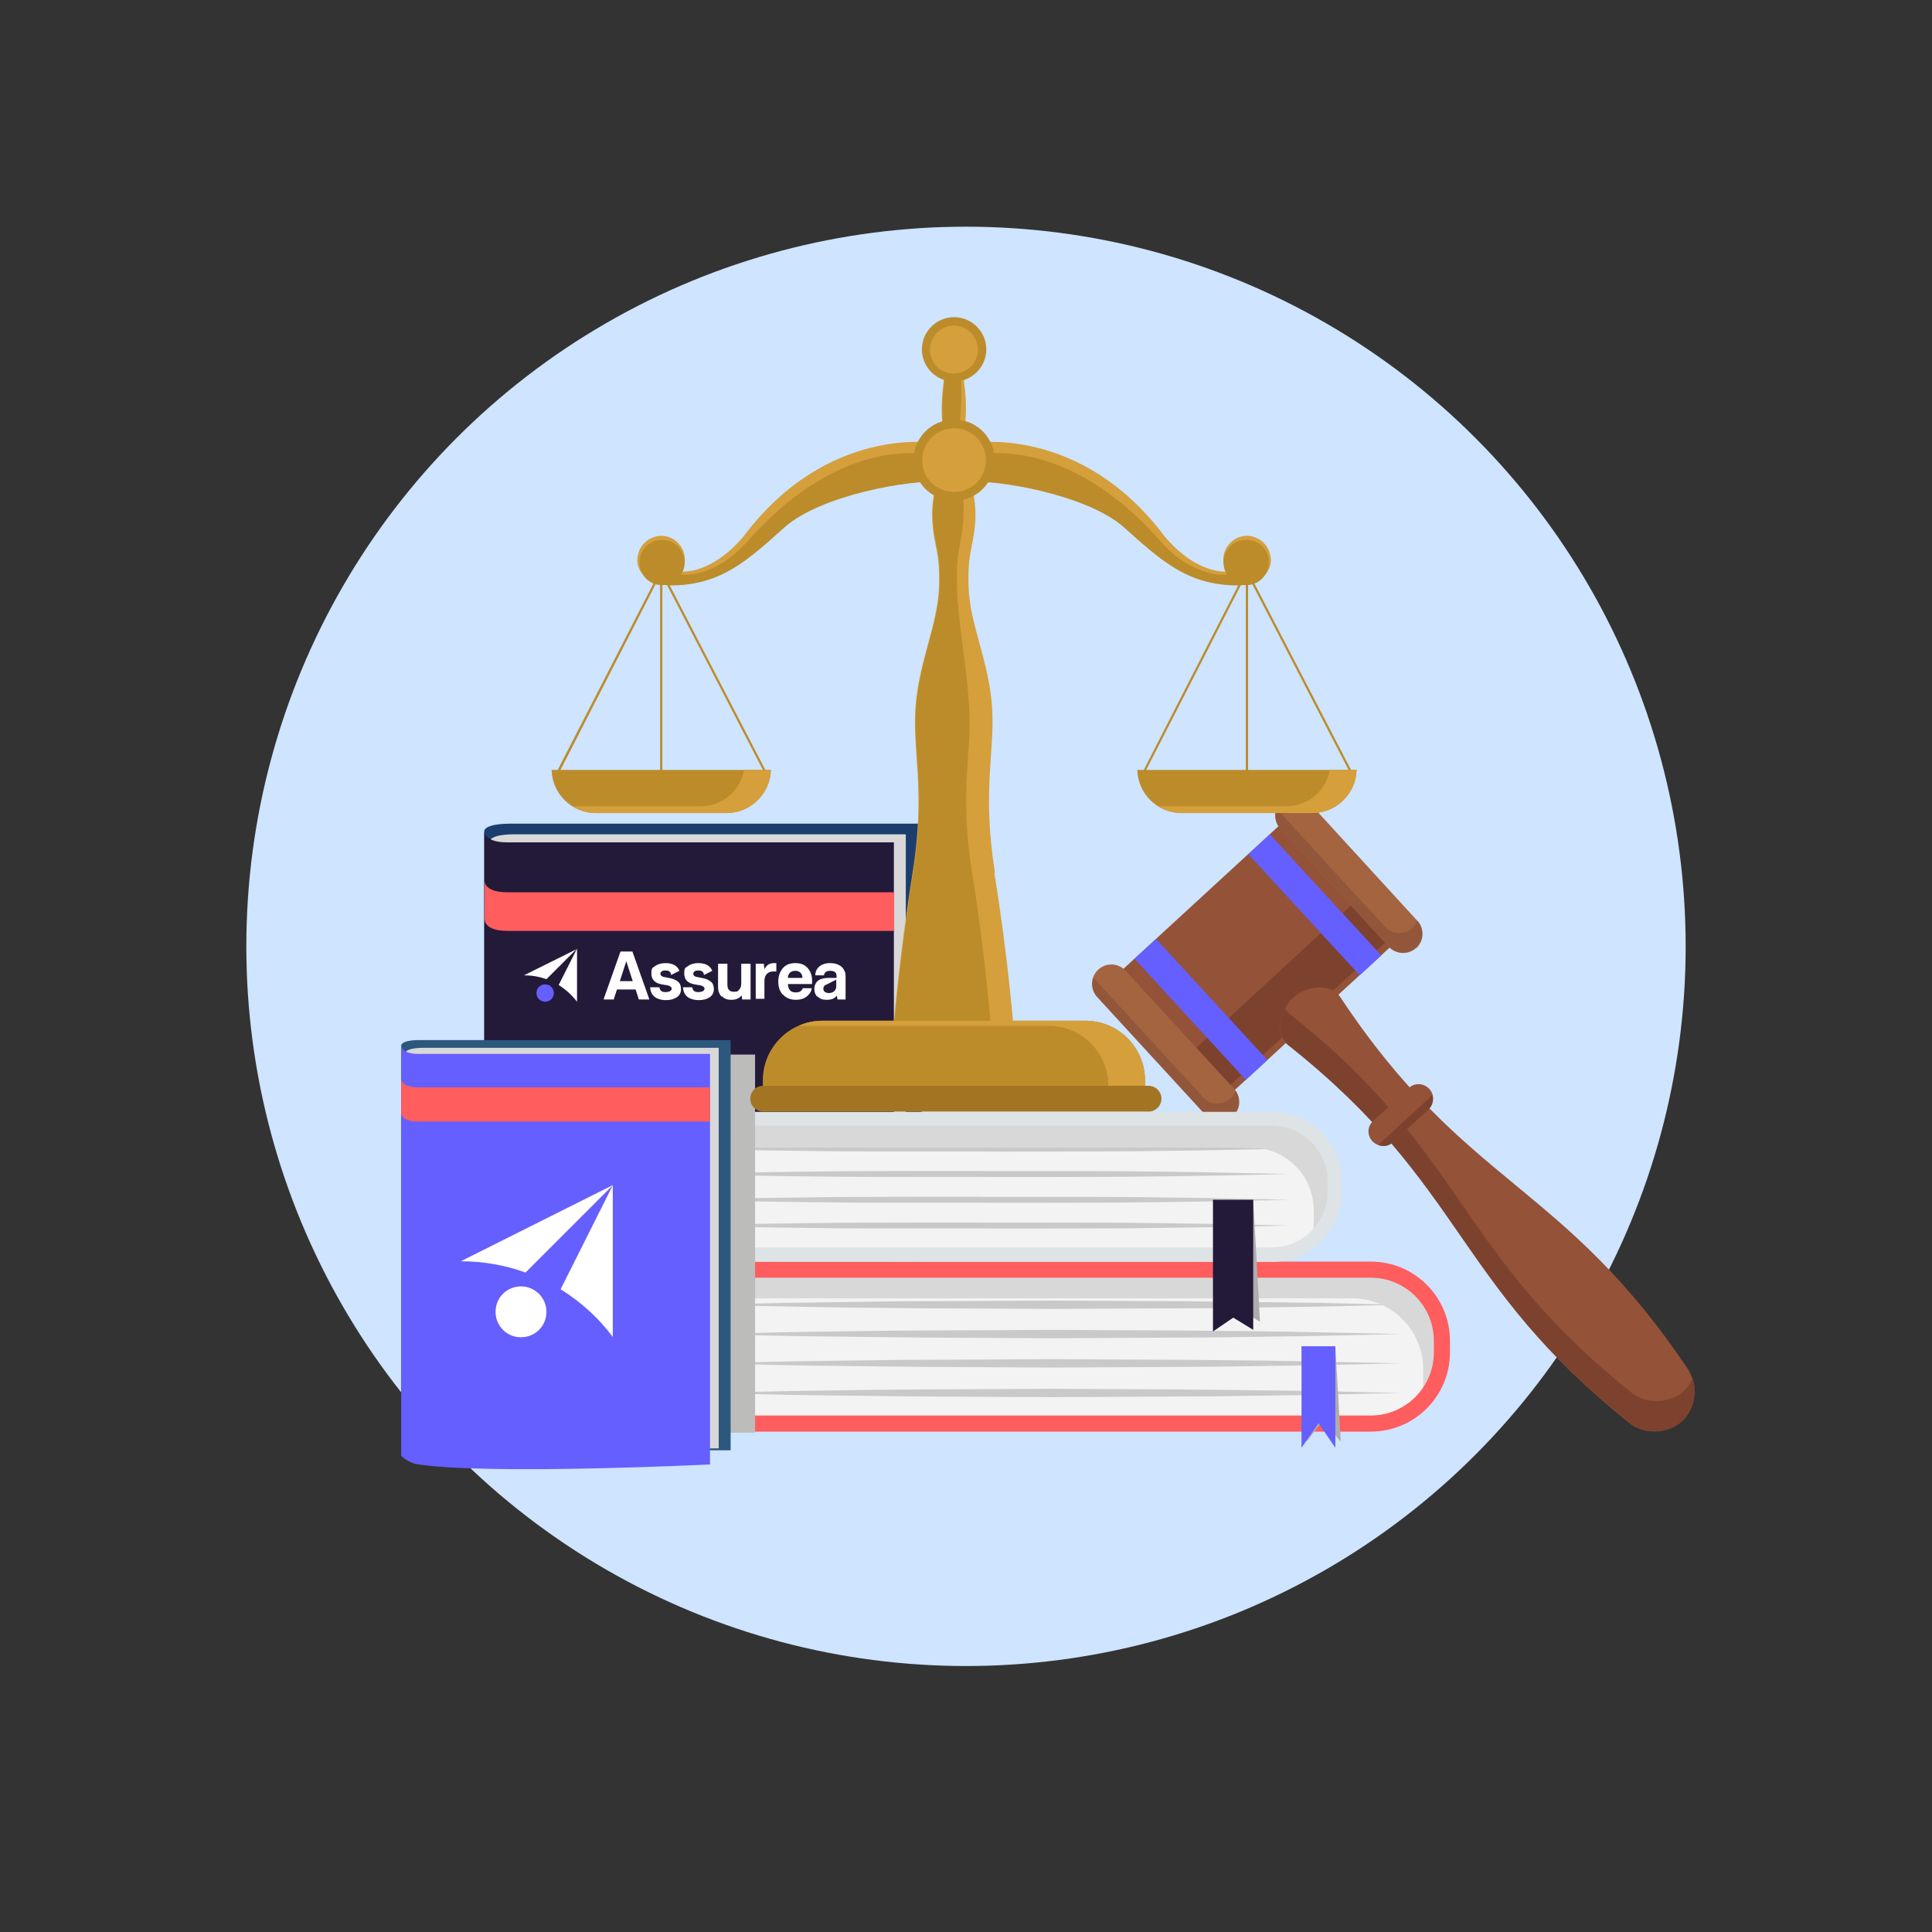 <?xml version="1.0" encoding="UTF-8"?>
<svg xmlns="http://www.w3.org/2000/svg" version="1.1" viewBox="0 0 600 600">
  <rect x="0" y="0" width="600" height="600" fill="#333333" stroke="none"/>
  <defs>
    <style>
      .cls-1 {
        fill: #655fff;
      }

      .cls-2 {
        fill: #f4f3f4;
      }

      .cls-3 {
        fill: #231939;
      }

      .cls-4 {
        fill: #7d422e;
      }

      .cls-5 {
        fill: #dee3e6;
      }

      .cls-6 {
        fill: #bc8c2b;
      }

      .cls-7 {
        fill: #aeadad;
      }

      .cls-7, .cls-8, .cls-9 {
        isolation: isolate;
      }

      .cls-7, .cls-9 {
        mix-blend-mode: multiply;
      }

      .cls-10 {
        fill: #d8d8d8;
      }

      .cls-11 {
        fill: #d59f3b;
      }

      .cls-9 {
        fill: #bcbcbb;
      }

      .cls-12 {
        fill: #fff;
      }

      .cls-13 {
        fill: #a37523;
      }

      .cls-14 {
        fill: #92573a;
      }

      .cls-15 {
        fill: #945238;
      }

      .cls-16 {
        fill: #cee4ff;
      }

      .cls-17 {
        fill: #2c587e;
      }

      .cls-18 {
        fill: #fab61f;
      }

      .cls-19 {
        fill: #1b3e6f;
      }

      .cls-20 {
        fill: #ff5d5e;
      }

      .cls-21 {
        fill: #cac9c9;
      }

      .cls-22 {
        fill: #a46440;
      }
    </style>
  </defs>
  <!-- Generator: Adobe Illustrator 28.6.0, SVG Export Plug-In . SVG Version: 1.2.0 Build 709)  -->
  <g>
    <g id="Calque_1">
      <g class="cls-8">
        <g id="Calque_1-2" data-name="Calque_1">
          <circle class="cls-16" cx="300" cy="293.9" r="223.5"/>
          <rect class="cls-15" x="351.9" y="272.4" width="76.6" height="51.1" transform="translate(-98.7 342.4) rotate(-42.6)"/>
          <rect class="cls-4" x="362.2" y="301.9" width="76.6" height="15.7" transform="translate(-104 352.5) rotate(-42.6)"/>
          <rect class="cls-1" x="403.8" y="255.8" width="9.1" height="51.1" transform="translate(-82.7 350.3) rotate(-42.6)"/>
          <rect class="cls-1" x="368.4" y="288.3" width="9.1" height="51.1" transform="translate(-114 334.9) rotate(-42.6)"/>
          <path class="cls-22" d="M439.8,294.4c-2.4,2.2-6.2,2.1-8.5-.4l-33.7-36.7c-2.2-2.4-2.1-6.2.4-8.5h0c2.4-2.2,6.2-2.1,8.5.4,0,0,0,0,0,0l33.7,36.8c2.2,2.4,2.1,6.2-.4,8.5h0Z"/>
          <path class="cls-14" d="M440.2,286h-.1c-.3.8-.8,1.5-1.5,2.2-2.4,2.2-6.2,2.1-8.5-.4l-33.6-36.6c-.8,2.1-.4,4.5,1.2,6.2l33.7,36.7c2.3,2.3,6.1,2.3,8.5,0,2.2-2.2,2.4-5.7.3-8.1Z"/>
          <path class="cls-22" d="M382.9,346.7c-2.4,2.2-6.2,2.1-8.5-.4l-33.7-36.7c-2.2-2.4-2.1-6.2.4-8.5h0c2.4-2.2,6.2-2.1,8.5.4,0,0,0,0,0,0l33.7,36.7c2.2,2.4,2.1,6.2-.4,8.5Z"/>
          <path class="cls-14" d="M383.7,338.7c-1.1,3.1-4.5,4.8-7.6,3.7-.9-.3-1.8-.9-2.4-1.6l-33.7-36.7c-.1-.2-.2-.3-.4-.5-.7,2.1-.3,4.4,1.2,6l33.7,36.7c2.3,2.3,6.1,2.3,8.5,0,2-2,2.3-5.2.7-7.6h0Z"/>
          <path class="cls-15" d="M524.5,425.8c3,4.8,1.9,11.9-2.2,15.6h0c-4.1,3.7-11.3,4.2-15.8.9-55.1-43.8-51.2-73.9-106.3-117.6-4.5-3.4-2.8-11,1.3-14.8h0c4.1-3.8,11.9-4.8,14.9,0,38.9,58.7,69.2,57.3,108.2,115.9Z"/>
          <path class="cls-4" d="M525.6,428.2c-.6,1.4-1.5,2.7-2.6,3.8-4.1,3.7-11.3,4.2-15.8.9-55.2-43.9-51.2-73.9-106.3-117.7-.8-.6-1.4-1.3-1.8-2.1-2.1,3.9-2.3,9,1.2,11.6,55.1,43.8,51.2,73.9,106.3,117.6,4.5,3.4,11.7,2.9,15.8-.9,3.5-3.4,4.8-8.5,3.3-13.2Z"/>
          <path class="cls-15" d="M437.5,337.9c1.8-1.7,4.7-1.6,6.4.3,0,0,0,0,0,0h0c1.7,1.8,1.5,4.7-.3,6.4l-11,10.1c-1.8,1.7-4.7,1.5-6.4-.3h0c-1.7-1.8-1.6-4.7.3-6.3,0,0,0,0,0,0l11-10.1Z"/>
          <path class="cls-4" d="M444.8,340.1l-16.8,15.5c1.6.6,3.4.3,4.6-.9l11-10.1c1.2-1.2,1.7-2.9,1.2-4.5Z"/>
          <path class="cls-19" d="M286.2,425h-119.5l-16.3,2.2v-169.2s0-2.1,7.7-2.2h128.1v169.2Z"/>
          <path class="cls-10" d="M281.3,424.2h-113.7l-15.5,2.1v-165.1s0-2,7.3-2.1h121.9v165.1Z"/>
          <path class="cls-3" d="M277.6,430.8s-90.4,4.4-120.1,0c-2.7-.4-5.2-1.6-7.1-3.6v-169.2s-.3,3.6,7.1,3.6h120.1v169.2Z"/>
          <path class="cls-18" d="M150.4,273.6h0Z"/>
          <path class="cls-20" d="M157.6,277.1c-6.6,0-7.1-2.8-7.1-3.5v12c0,.6.5,3.5,7.1,3.5h120.1v-12h-120.1Z"/>
          <path class="cls-2" d="M213.4,394.2h212.4c12.2,0,22.1,9.9,22.1,22.1h0v3.6c0,12.2-9.9,22.1-22.1,22.1h-212.4v-47.8Z"/>
          <path class="cls-21" d="M435.2,432.6l-9.3-.2c-5.9-.1-14.4-.4-24.6-.5s-22-.3-34.7-.4l-39.8-.2-39.8.2c-12.7,0-24.6.3-34.7.4s-18.6.4-24.6.5l-9.3.2,9.3.2c5.9.1,14.4.4,24.6.5s22,.3,34.7.4l39.8.2,39.8-.2c12.7,0,24.6-.3,34.7-.4s18.6-.4,24.6-.5l9.3-.2Z"/>
          <path class="cls-21" d="M435.2,423.4l-9.3-.2c-5.9-.1-14.4-.3-24.6-.5s-22-.3-34.7-.4l-39.8-.2-39.8.2c-12.7,0-24.6.3-34.7.4s-18.6.4-24.6.5l-9.3.2,9.3.2c5.9.1,14.4.4,24.6.5s22,.3,34.7.4l39.8.2,39.8-.2c12.7,0,24.6-.3,34.7-.4s18.6-.4,24.6-.5l9.3-.2Z"/>
          <path class="cls-21" d="M435.2,414.3l-9.3-.2c-5.9-.1-14.4-.3-24.6-.5s-22-.3-34.7-.4l-39.8-.2-39.8.2c-12.7,0-24.6.3-34.7.4s-18.6.4-24.6.5l-9.3.2,9.3.2c5.9.1,14.4.4,24.6.5s22,.3,34.7.4l39.8.2,39.8-.2c12.7,0,24.6-.3,34.7-.4s18.6-.4,24.6-.5l9.3-.2Z"/>
          <path class="cls-21" d="M435.2,405.2l-9.3-.2c-5.9-.1-14.4-.4-24.6-.5s-22-.3-34.7-.4l-39.8-.2-39.8.2c-12.7,0-24.6.3-34.7.4s-18.6.4-24.6.5l-9.3.2,9.3.2c5.9.1,14.4.3,24.6.5s22,.3,34.7.4l39.8.2,39.8-.2c12.7,0,24.6-.3,34.7-.4s18.6-.4,24.6-.5l9.3-.2Z"/>
          <path class="cls-10" d="M442,428.9v-3.6c0-12.2-9.9-22.1-22.1-22.1h-206.5v-9h212.4c12.2,0,22.1,9.9,22.1,22.1h0v3.6c0,6.2-2.6,12.1-7.1,16.3.8-2.3,1.2-4.8,1.2-7.2Z"/>
          <path class="cls-20" d="M200.6,439.6h225.1c10.8,0,19.6-8.8,19.6-19.6v-3.6c0-10.8-8.8-19.6-19.6-19.6h-225.1v-5h225.1c13.6,0,24.6,11,24.6,24.6v3.6c0,13.6-11,24.6-24.6,24.6h-225.2v-4.9Z"/>
          <polygon class="cls-7" points="414.7 418.1 404.2 418.1 405.8 447.7 410.7 441.3 416.4 447.7 414.7 418.1"/>
          <polygon class="cls-1" points="414.7 418.1 404.2 418.1 404.2 449.6 409.5 442 414.7 449.6 414.7 418.1"/>
          <path class="cls-2" d="M206.4,347.4h188.6c10.8,0,19.5,8.7,19.5,19.5h0v3.2c0,10.8-8.7,19.5-19.5,19.5h-188.6v-42.2Z"/>
          <path class="cls-21" d="M400.1,380.6l-8.1-.2c-5.2,0-12.6-.3-21.5-.4s-19.2-.3-30.3-.3h-34.8c0-.1-34.8,0-34.8,0-11.1,0-21.4.2-30.3.3s-16.3.3-21.4.4l-8.1.2,8.1.2c5.2,0,12.6.3,21.4.4s19.2.3,30.3.3h34.8c0,.1,34.8,0,34.8,0,11.1,0,21.5-.2,30.3-.3s16.3-.3,21.5-.4l8.1-.2Z"/>
          <path class="cls-21" d="M400.1,372.6l-8.1-.2c-5.2,0-12.6-.3-21.5-.4s-19.2-.3-30.3-.3h-34.8c0-.1-34.8,0-34.8,0-11.1,0-21.4.2-30.3.3s-16.3.3-21.4.4l-8.1.2,8.1.2c5.2,0,12.6.3,21.4.4s19.2.3,30.3.3h34.8c0,.1,34.8,0,34.8,0,11.1,0,21.5-.2,30.3-.3s16.3-.3,21.5-.4l8.1-.2Z"/>
          <path class="cls-21" d="M400.1,364.6l-8.1-.2c-5.2,0-12.6-.3-21.5-.4s-19.2-.3-30.3-.3h-34.8c0-.1-34.8,0-34.8,0-11.1,0-21.4.2-30.3.3s-16.3.3-21.4.4l-8.1.2,8.1.2c5.2,0,12.6.3,21.4.4s19.2.3,30.3.3h34.8c0,.1,34.8,0,34.8,0,11.1,0,21.5-.2,30.3-.3s16.3-.3,21.5-.4l8.1-.2Z"/>
          <path class="cls-21" d="M400.1,356.7l-8.1-.2c-5.2,0-12.6-.3-21.5-.4s-19.2-.3-30.3-.3h-34.8c0-.1-34.8,0-34.8,0-11.1,0-21.4.2-30.3.3s-16.3.3-21.4.4l-8.1.2,8.1.2c5.2,0,12.6.3,21.4.4s19.2.3,30.3.3h34.8c0,.1,34.8,0,34.8,0,11.1,0,21.5-.2,30.3-.3s16.3-.3,21.5-.4l8.1-.2Z"/>
          <path class="cls-10" d="M408,379.1v-3.2c0-10.8-8.7-19.5-19.5-19.5h-182v-9h188.5c10.8,0,19.5,8.7,19.5,19.5h0v3.2c0,6-2.8,11.7-7.6,15.4.7-2.1,1.1-4.2,1.1-6.4Z"/>
          <path class="cls-5" d="M196.4,387.4h198.6c9.6,0,17.3-7.8,17.3-17.3v-3.2c0-9.6-7.8-17.3-17.3-17.3h-198.6v-4.3h198.6c12,0,21.7,9.7,21.7,21.7v3.2c0,12-9.7,21.7-21.7,21.7h-198.6v-4.3Z"/>
          <polygon class="cls-7" points="389.2 372.6 376.7 372.6 379.6 410.9 384.7 406.4 391.3 410.5 389.2 372.6"/>
          <polygon class="cls-3" points="389.2 372.6 376.7 372.6 376.7 413.5 383 409.2 389.2 413 389.2 372.6"/>
          <path class="cls-9" d="M165.4,439.2c2,2.1,4.6,3.4,7.4,3.8,13.2,2,37.7,2.2,61.7,1.9v-117.4h-69.1v111.6Z"/>
          <path class="cls-17" d="M226.9,450.4h-90l-12.3,1.6v-127.4s0-1.6,5.8-1.6h96.5v127.5Z"/>
          <path class="cls-10" d="M223.2,449.8h-85.7l-11.7,1.6v-124.4s0-1.5,5.5-1.6h91.9v124.4Z"/>
          <path class="cls-1" d="M220.5,454.8s-68.1,3.3-90.5,0c-2-.3-3.9-1.2-5.4-2.7v-127.5s-.2,2.7,5.4,2.7h90.5v127.5Z"/>
          <path class="cls-18" d="M124.6,335.1h0Z"/>
          <path class="cls-20" d="M130,337.7c-5,0-5.3-2.1-5.4-2.6v10.6c0,.5.4,2.6,5.4,2.6h90.5v-10.6h-90.5Z"/>
          <rect class="cls-6" x="386.9" y="176.6" width=".7" height="64.2"/>
          <polygon class="cls-6" points="419.7 240.8 387.2 178.1 355.5 240 354.9 239.7 387.2 176.6 387.5 177.2 420.3 240.5 419.7 240.8"/>
          <path class="cls-6" d="M353.2,239.1c.2,7.5,6.3,13.4,13.8,13.4h40.5c7.5,0,13.6-6,13.8-13.4h-68.1Z"/>
          <path class="cls-11" d="M413,239.1c-1.2,6.6-6.9,11.3-13.5,11.3h-39.8c2.2,1.4,4.7,2.1,7.3,2.1h40.5c7.5,0,13.6-6,13.8-13.4h-8.3Z"/>
          <rect class="cls-6" x="205" y="176.6" width=".7" height="64.2"/>
          <polygon class="cls-6" points="237.8 240.8 205.3 178.1 173.6 240 172.9 239.7 205.3 176.6 205.6 177.2 238.4 240.5 237.8 240.8"/>
          <path class="cls-6" d="M171.3,239.1c.2,7.5,6.3,13.4,13.8,13.4h40.5c7.5,0,13.6-6,13.8-13.4h-68.1Z"/>
          <path class="cls-11" d="M231.1,239.1c-1.2,6.6-6.9,11.3-13.5,11.3h-39.8c2.2,1.4,4.7,2.1,7.3,2.1h40.5c7.5,0,13.6-6,13.8-13.4h-8.3Z"/>
          <path class="cls-11" d="M302,137.6s33.5-5.9,59.7,29c9.9,11.8,22.5,14.4,29.2,6.1,4.8-5.9,7.5,9.4-7.5,9s-23-7.9-34.3-18-39.4-15-48.9-14.1c-2.5-6.3,1.9-12.1,1.9-12.1Z"/>
          <path class="cls-6" d="M298.8,142.3s28.6-11,61.1,25.2c9.9,11.8,24.8,15,31,5.3,4-6.4,7.5,9.4-7.5,9s-23-7.9-34.3-18-39.4-15-48.9-14.1c-2.5-6.3-1.4-7.4-1.4-7.4Z"/>
          <path class="cls-11" d="M394.6,173.6c0,4.1-3.2,7.4-7.2,7.5-4.1,0-7.4-3.2-7.5-7.2,0-4.1,3.2-7.4,7.2-7.5,4.1,0,7.4,3.2,7.5,7.2,0,0,0,0,0,0Z"/>
          <path class="cls-6" d="M394,174.2c.3,3.9-2.7,7.3-6.5,7.5-3.9.3-7.3-2.7-7.5-6.5-.3-3.9,2.7-7.3,6.5-7.5.1,0,.2,0,.4,0,3.8-.2,7,2.8,7.2,6.6Z"/>
          <path class="cls-11" d="M290.6,137.6s-33.5-5.9-59.7,29c-9.9,11.8-22.5,14.4-29.2,6.1-4.8-5.9-7.5,9.4,7.5,9s23-7.9,34.3-18,39.4-15,48.9-14.1c2.6-6.3-1.9-12.1-1.9-12.1Z"/>
          <path class="cls-6" d="M293.8,142.3s-28.6-11-61.1,25.2c-9.9,11.8-24.8,15-30.9,5.3-4.1-6.4-7.5,9.4,7.5,9s23-7.9,34.3-18,39.4-15,48.9-14.1c2.6-6.3,1.4-7.4,1.4-7.4Z"/>
          <path class="cls-11" d="M198,173.6c0,4.1,3.2,7.4,7.2,7.5s7.4-3.2,7.5-7.2c0-4.1-3.2-7.4-7.2-7.5-4.1,0-7.4,3.2-7.5,7.2,0,0,0,0,0,0Z"/>
          <path class="cls-6" d="M198.6,174.2c-.3,3.9,2.7,7.3,6.5,7.5s7.3-2.7,7.5-6.5c.3-3.9-2.7-7.3-6.5-7.5-.1,0-.2,0-.3,0-3.8-.2-7,2.8-7.2,6.6Z"/>
          <path class="cls-11" d="M309,271.1c-4.1-25.7,0-37.2-.9-51.4s-6.9-25.7-7.3-37.3,1.6-12.1,2.1-21.1-4.1-19.9-3.1-30.4c.8-8-1.2-19.1-2.9-24.3v-2.9c-.3.3-.6.6-.7,1-.1-.4-.4-.7-.7-1v2.9c-1.7,5.2-3.6,16.3-2.9,24.3,1,10.5-3.6,21.5-3.1,30.4s2.5,9.5,2.1,21.1-6.3,23.2-7.3,37.3,3.2,25.7-.9,51.4-5.9,47.4-5.9,47.4h37.2s-1.7-21.7-5.9-47.4Z"/>
          <path class="cls-6" d="M301.9,271.1c-4.1-25.7,0-37.2-.9-51.4s-3.4-25.6-3.8-37.3,1.5-13,2-22-2.1-19.1-1.1-29.6c.8-8,.7-19.1-1-24.3v-2.9c-.3.3-.6.6-.7,1-.1-.4-.4-.7-.7-1v2.9c-1.7,5.2-3.6,16.3-2.9,24.3,1,10.5-3.6,21.5-3.1,30.4s2.5,9.5,2.1,21.1-6.3,23.2-7.3,37.3,3.2,25.7-.9,51.4-5.9,47.4-5.9,47.4h30s-1.7-21.7-5.8-47.4Z"/>
          <path class="cls-6" d="M306.3,108.5c0,5.5-4.5,10-10,10s-10-4.5-10-10,4.5-10,10-10,10,4.5,10,10Z"/>
          <path class="cls-11" d="M303.7,108.5c0,4.1-3.3,7.5-7.5,7.5s-7.4-3.3-7.4-7.4,3.3-7.4,7.4-7.5c4.1,0,7.4,3.3,7.5,7.4Z"/>
          <path class="cls-6" d="M308.9,142.9c0,7-5.6,12.6-12.6,12.6-7,0-12.6-5.6-12.6-12.6s5.6-12.6,12.6-12.6h0c7,0,12.6,5.6,12.6,12.6Z"/>
          <path class="cls-11" d="M306.2,142.9c0,5.5-4.4,9.9-9.9,9.9s-9.9-4.4-9.9-9.9,4.4-9.9,9.9-9.9,9.9,4.4,9.9,9.9h0Z"/>
          <path class="cls-6" d="M355.6,337.3v-1.8c0-10.2-8.3-18.5-18.5-18.5h-81.7c-10.2,0-18.5,8.3-18.5,18.5v1.8h118.7Z"/>
          <path class="cls-11" d="M337.1,317h-81.7c-2.6,0-5.1.5-7.4,1.6h77.7c10.2,0,18.5,8.3,18.5,18.5h0v.2h11.4v-1.8c0-10.2-8.3-18.5-18.5-18.5Z"/>
          <path class="cls-13" d="M360.7,341.2c0,2.2-1.8,4-4,4h-119.7c-2.2,0-4-1.8-4-4h0c0-2.2,1.8-4,4-4h119.7c2.2,0,4,1.8,4,4h0Z"/>
          <g>
            <path class="cls-12" d="M179.2,294.7l-16.5,8.2c2.5,0,4.8.4,7,1.2l9.5-9.5-5.7,11.3c2.2,1.4,4.1,3.1,5.7,5.2v-16.5Z"/>
            <path class="cls-1" d="M172,308.4c0-1.5-1.2-2.7-2.7-2.7s-2.7,1.2-2.7,2.7,1.2,2.7,2.7,2.7,2.7-1.2,2.7-2.7Z"/>
            <path class="cls-12" d="M201.6,310.2v.2h-3.2l-1-3.1h-5.8l-1,3.1h-3.1v-.2l5.2-14.7h3.7l5.2,14.7ZM196.5,304.7l-2-6.2h0l-2,6.2h4.1,0Z"/>
            <path class="cls-12" d="M224.1,309.5c-.7-.7-1.1-1.7-1.1-2.9v-7.3h2.9v6.5c0,1.5.7,2.2,2,2.2s1.2-.2,1.7-.7c.4-.4.6-1.1.6-1.9v-6.1h2.9v11.1h-2.6l-.2-1.3h0c-.7,1-1.8,1.4-3.2,1.4s-2.2-.4-2.9-1.1h0Z"/>
            <path class="cls-12" d="M234.8,299.3h2.4l.2,1.7h0c.6-1.2,1.5-1.9,2.9-1.9h.8v2.6h-1c-.9,0-1.5.3-2,.8-.5.6-.7,1.3-.7,2.3v5.4h-2.7v-11.1h0Z"/>
            <path class="cls-12" d="M243.1,308.9c-1-1.1-1.4-2.4-1.4-4.1s.5-3,1.4-4.1c.9-1.1,2.2-1.6,3.9-1.6s2.9.5,3.8,1.5c.9,1,1.4,2.3,1.4,3.9v1.1h-7.5c0,.8.2,1.4.6,1.9.4.5,1,.7,1.8.7,1.2,0,1.9-.4,2.2-1.3h2.8c-.1,1-.7,1.9-1.6,2.6-.9.7-2,1-3.4,1s-3-.5-3.9-1.6h0ZM249.2,303.7c0-.7-.2-1.2-.6-1.6-.4-.4-.9-.6-1.6-.6s-1.3.2-1.7.6c-.4.4-.6,1-.6,1.6h4.6,0Z"/>
            <path class="cls-12" d="M253.9,309.6c-.7-.6-1-1.5-1-2.5s.4-1.9,1.1-2.5c.7-.6,1.9-.9,3.3-.9h2.5v-.6c0-.5-.1-.9-.5-1.2-.3-.3-.8-.4-1.5-.4s-1,.1-1.4.4c-.3.3-.5.6-.5,1h-2.7c0-1.1.4-2,1.2-2.7.8-.7,1.9-1.1,3.4-1.1s2.6.4,3.5,1.1c.8.7,1.3,1.7,1.3,2.9v7.3h-2.5l-.2-1.2h0c-.7.9-1.7,1.3-3.1,1.3s-2.2-.3-2.8-1h0ZM259.8,304.2l-3.4,1.7c0,0-.2,0-.2.1-.3.2-.5.6-.5,1s.1.7.4,1c.3.2.7.4,1.3.4s1.3-.2,1.7-.6c.4-.4.6-.9.6-1.4v-2.1Z"/>
            <path class="cls-12" d="M208.4,302.8c0-.4-.1-.7-.4-1-.3-.3-.7-.4-1.3-.4s-.9,0-1.2.3c-.3.2-.4.4-.4.7,0,.5.4.9,1.1,1l2,.4c1,.2,1.8.6,2.4,1.1.6.5.9,1.3.9,2.3s-.4,1.9-1.3,2.5c-.9.6-2,.9-3.4.9s-2.8-.4-3.6-1.1c-.8-.7-1.2-1.6-1.3-2.9h2.9c0,.4.2.8.5,1.1.3.3.8.4,1.4.4s1-.1,1.4-.3c.3-.2.5-.4.5-.7,0-.5-.4-.9-1.3-1.1l-1.8-.3c-2.2-.4-3.2-1.5-3.2-3.4s.4-1.7,1.2-2.3c.8-.6,1.9-.9,3.2-.9s2.5.3,3.3,1c.5.4.8.9,1,1.4l-2.6,1.3h0Z"/>
            <path class="cls-12" d="M218.6,302.8c0-.4-.1-.7-.4-1-.3-.3-.7-.4-1.3-.4s-.9,0-1.2.3c-.3.2-.4.4-.4.7,0,.5.4.9,1.1,1l2,.4c1,.2,1.8.6,2.4,1.1.6.5.9,1.3.9,2.3s-.4,1.9-1.3,2.5c-.9.6-2,.9-3.4.9s-2.8-.4-3.6-1.1-1.2-1.6-1.3-2.9h2.9c0,.4.2.8.5,1.1.3.3.8.4,1.4.4s1-.1,1.4-.3c.3-.2.5-.4.5-.7,0-.5-.4-.9-1.3-1.1l-1.8-.3c-2.2-.4-3.2-1.5-3.2-3.4s.4-1.7,1.2-2.3c.8-.6,1.9-.9,3.2-.9s2.5.3,3.3,1c.5.4.8.9,1,1.4l-2.6,1.3h0Z"/>
          </g>
          <path class="cls-12" d="M190.2,368.1l-47.1,23.6c7,0,13.8,1.2,20.1,3.5l27.1-27.1-16.2,32.3c6.3,3.9,11.8,8.9,16.2,14.8v-47.1Z"/>
          <path class="cls-12" d="M169.7,407.4c0-4.3-3.5-7.9-7.9-7.9s-7.9,3.5-7.9,7.9,3.5,7.9,7.9,7.9,7.9-3.5,7.9-7.9Z"/>
        </g>
      </g>
    </g>
  </g>
</svg>